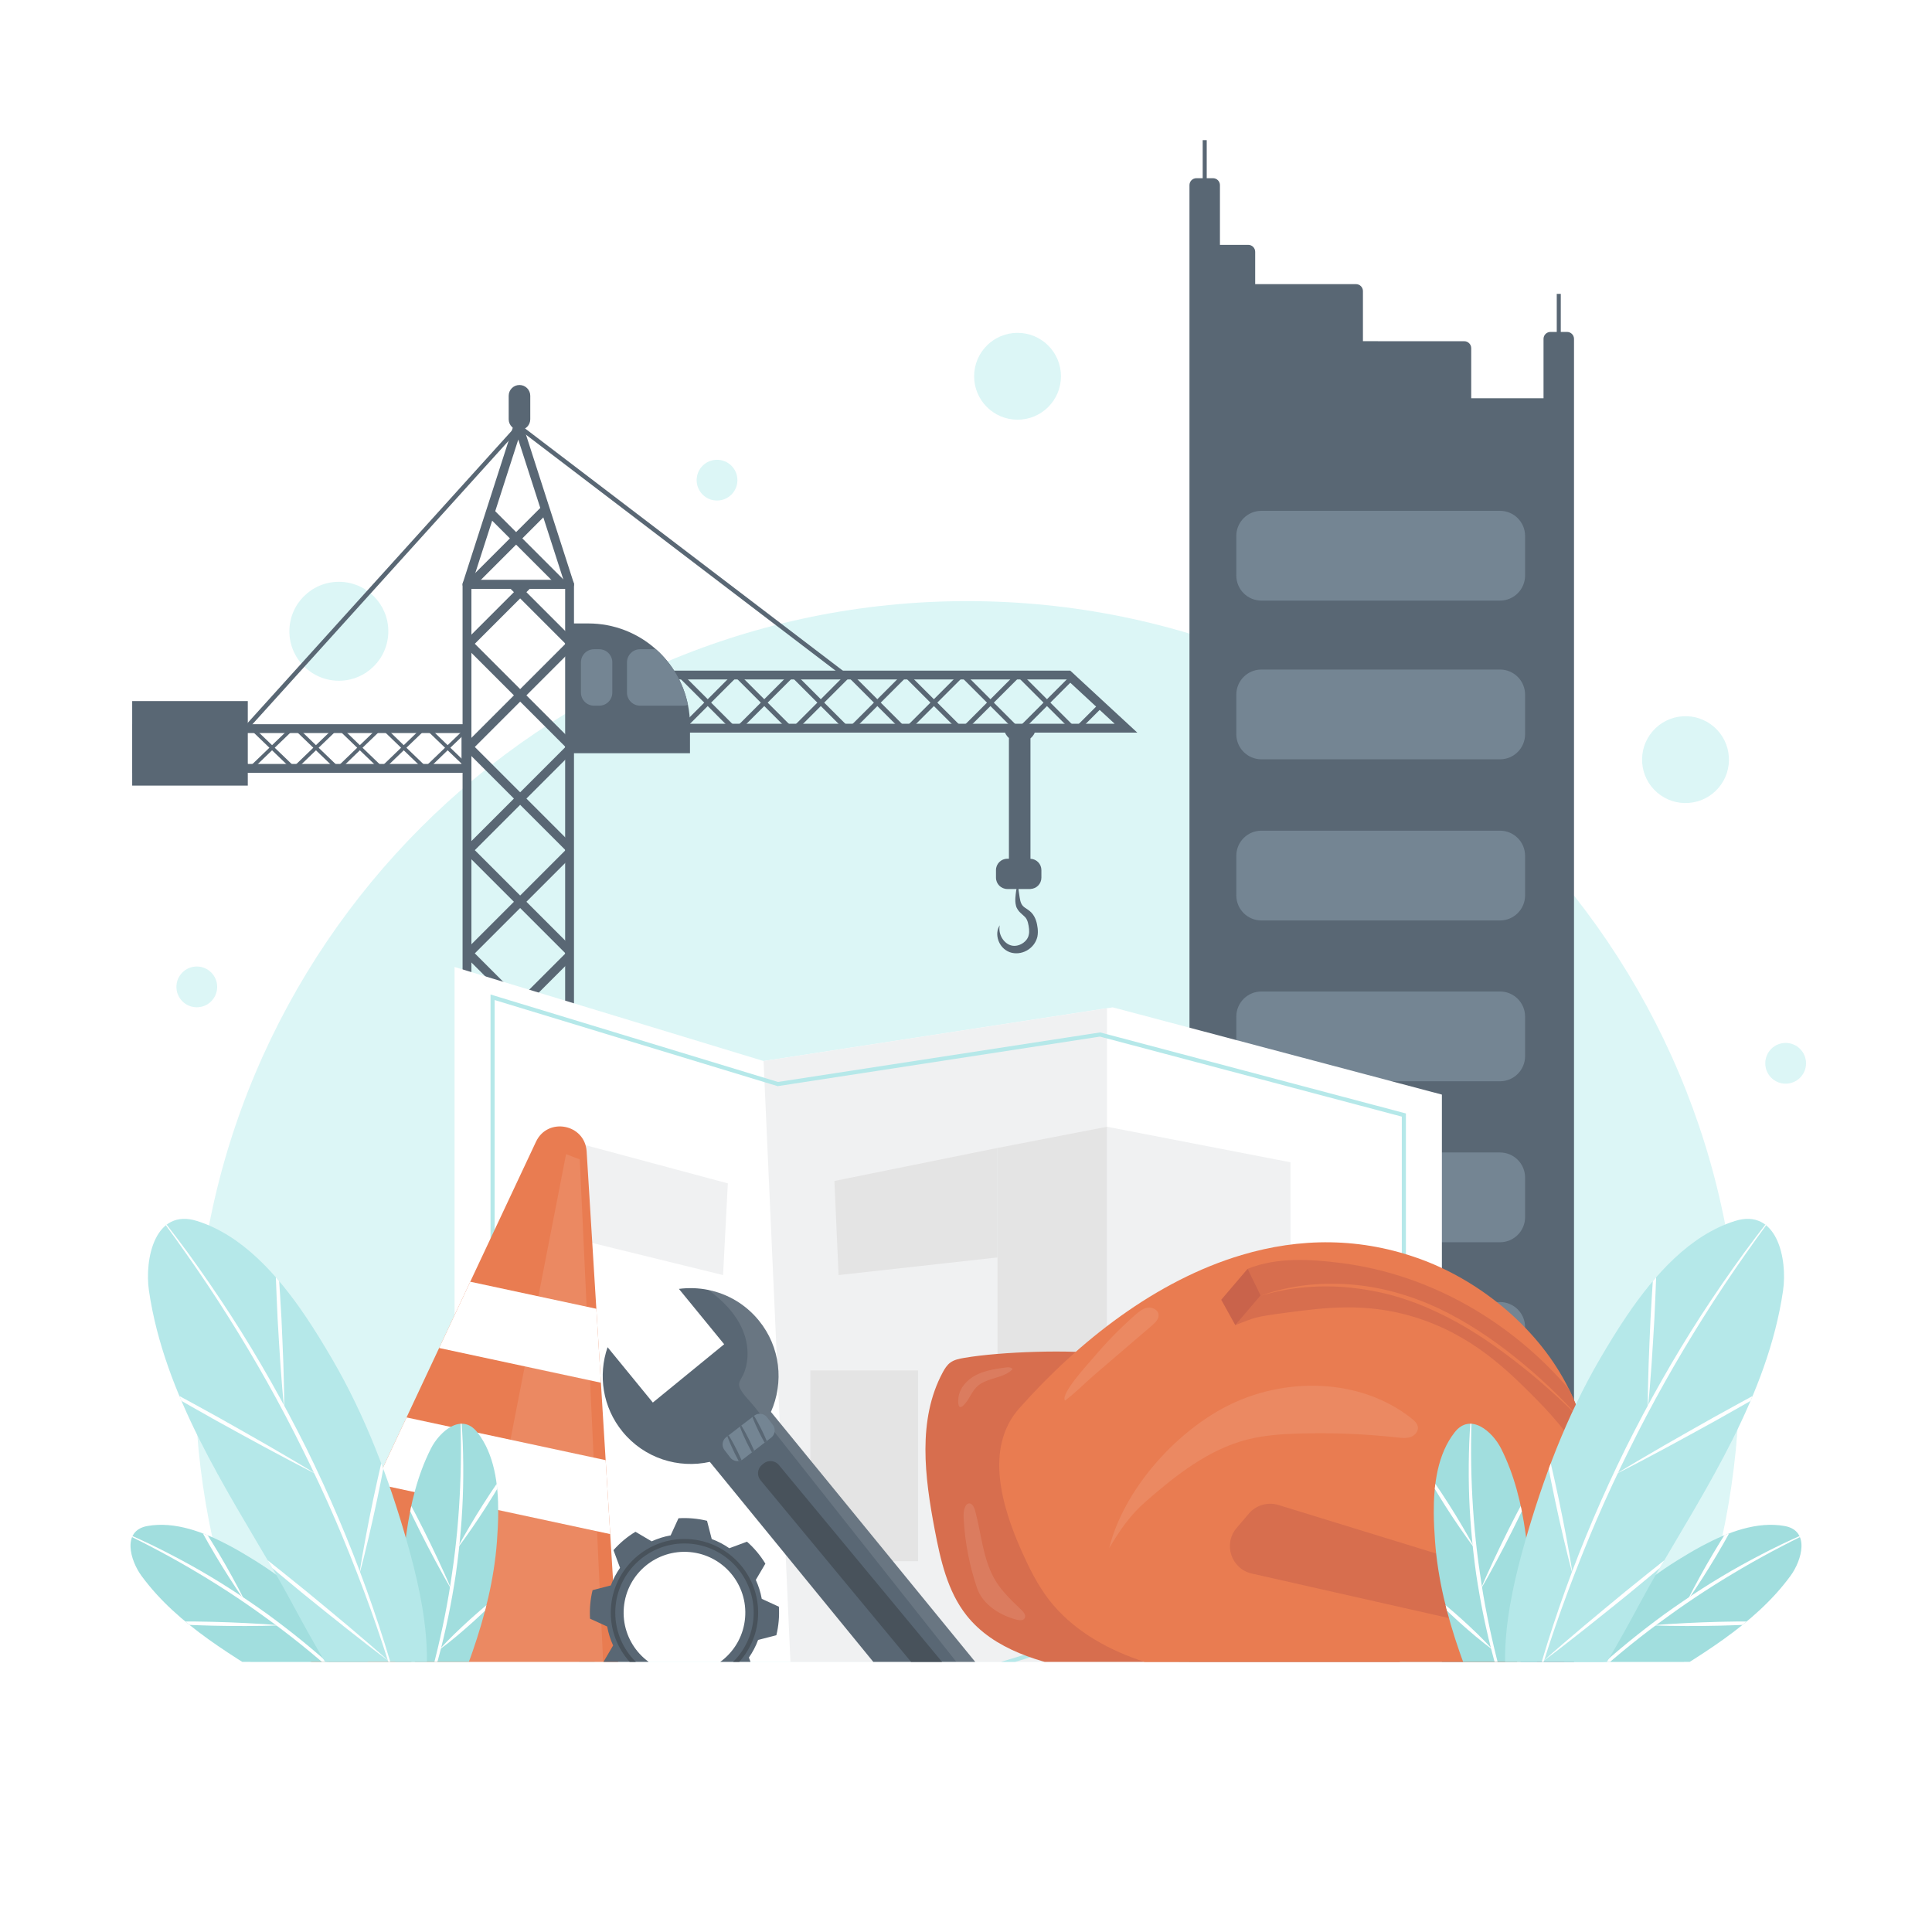 <?xml version="1.0" encoding="utf-8"?>
<!-- Generator: Adobe Illustrator 27.5.0, SVG Export Plug-In . SVG Version: 6.00 Build 0)  -->
<svg version="1.1" xmlns="http://www.w3.org/2000/svg" xmlns:xlink="http://www.w3.org/1999/xlink" x="0px" y="0px"
	 viewBox="0 0 500 500" style="enable-background:new 0 0 500 500;" xml:space="preserve">
<g id="BACKGROUND">
	<rect style="fill:#FFFFFF;" width="500" height="500"/>
</g>
<g id="OBJECTS">
	<g>
		<g>
			<path style="fill:#DCF6F6;" d="M56.205,255.407c0,2.913-2.362,5.275-5.275,5.275c-2.913,0-5.275-2.362-5.275-5.275
				c0-2.913,2.362-5.275,5.275-5.275C53.844,250.132,56.205,252.493,56.205,255.407z"/>
			
				<ellipse transform="matrix(0.655 -0.756 0.756 0.655 2.055 397.512)" style="fill:#DCF6F6;" cx="436.021" cy="196.507" rx="11.238" ry="11.238"/>
			<circle style="fill:#DCF6F6;" cx="263.34" cy="97.379" r="11.238"/>
			<circle style="fill:#DCF6F6;" cx="87.695" cy="163.373" r="12.803"/>
			<path style="fill:#DCF6F6;" d="M190.842,124.265c0,2.913-2.362,5.275-5.275,5.275c-2.913,0-5.275-2.362-5.275-5.275
				c0-2.913,2.362-5.275,5.275-5.275C188.481,118.99,190.842,121.351,190.842,124.265z"/>
			<path style="fill:#DCF6F6;" d="M467.401,275.182c0,2.913-2.362,5.275-5.275,5.275c-2.913,0-5.275-2.362-5.275-5.275
				c0-2.913,2.362-5.275,5.275-5.275C465.039,269.907,467.401,272.269,467.401,275.182z"/>
		</g>
		<path style="fill:#DCF6F6;" d="M450.194,355.441c0,26.387-5.114,51.585-14.414,74.656H64.841
			c-9.301-23.072-14.414-48.27-14.414-74.656c0-110.387,89.496-199.872,199.883-199.872S450.194,245.054,450.194,355.441z"/>
	</g>
	<g>
		<g>
			<g>
				<path style="fill:#596774;" d="M120.925,189.301v-1.03h-0.316l-0.306,0.298l-4.454,4.279l-4.427-4.279l-0.315-0.298h-1.866
					l-0.307,0.298l-4.445,4.279l-4.427-4.279l-0.315-0.298h-1.866l-0.307,0.298l-4.445,4.279l-4.427-4.279l-0.316-0.298h-1.866
					l-0.307,0.298l-4.445,4.279l-4.427-4.279l-0.315-0.298h-1.867l-0.306,0.298l-4.445,4.279l-4.445-4.279l-0.307-0.298h-1.857
					l-0.306,0.298l-4.445,4.279l-0.009-0.011l-4.436-4.268l-0.307-0.298h-1.857l-0.307,0.298l-4.445,4.279l-4.445-4.279
					l-0.307-0.298h-1.857l-0.316,0.298l-4.436,4.279l-0.865-0.835v1.327l0.18,0.172l-0.18,0.172v1.327l0.865-0.835l4.86,4.68
					l0.307,0.298h1.028l0.316-0.298l4.851-4.68l4.86,4.68l0.307,0.298h1.028l0.315-0.298l4.842-4.668l0.009-0.012l4.86,4.68
					l0.234,0.229l0.072,0.069h1.037l0.307-0.298l4.851-4.68l4.86,4.68l0.307,0.298h1.037l0.307-0.298l4.851-4.68l4.86,4.68
					l0.315,0.298h1.028l0.306-0.298l4.851-4.68l4.869,4.68l0.306,0.298h1.028l0.307-0.298l4.851-4.68l4.86,4.68l0.316,0.298h1.028
					l0.316-0.298l4.842-4.68l4.733,4.542l0.343,0.343v-1.327l-0.343-0.332l-4.039-3.89l4.039-3.879L120.925,189.301z
					 M42.005,198.317l-4.986-4.805l4.986-4.805l4.995,4.805L42.005,198.317z M53.366,198.317l-4.986-4.805l4.986-4.805l4.995,4.805
					L53.366,198.317z M64.727,198.317l-4.986-4.805l4.986-4.805l4.995,4.805L64.727,198.317z M76.096,198.317l-4.995-4.805
					l4.995-4.805l4.986,4.805L76.096,198.317z M87.457,198.317l-4.995-4.805l4.995-4.805l4.986,4.805L87.457,198.317z
					 M98.817,198.317l-4.995-4.805l4.995-4.805l4.986,4.805L98.817,198.317z M110.178,198.317l-4.995-4.805l4.995-4.805l4.995,4.805
					L110.178,198.317z"/>
				
					<rect x="35.46" y="188.569" style="fill:none;stroke:#596774;stroke-width:2.288;stroke-miterlimit:10;" width="85.123" height="10.286"/>
			</g>
			<rect x="34.21" y="181.441" style="fill:#596774;" width="29.919" height="21.876"/>
			<g>
				<path style="fill:#596774;" d="M284.482,182.056l-6.213,6.213l-6.43-6.43l5.961-5.961l-0.915-0.858l-5.927,5.938l-6.259-6.258
					l-0.4-0.4h-1.327l-0.4,0.4l-6.247,6.258l-6.659-6.659h-1.327l-0.4,0.4l-6.247,6.258l-6.659-6.659h-1.327l-0.401,0.4
					l-6.247,6.258l-6.259-6.258l-0.4-0.4h-1.327l-0.4,0.4l-6.247,6.258l-6.258-6.258l-0.4-0.4h-1.327l-0.4,0.4l-6.247,6.258
					l-6.659-6.659h-1.327l-0.401,0.4l-6.247,6.258l-6.259-6.258l-0.4-0.4h-1.327l-0.4,0.4l-6.247,6.258l-6.258-6.258l-0.4-0.4
					h-1.327l-0.4,0.4l-6.247,6.258l-6.533-6.533v1.773l0.046,0.046l5.595,5.595l-5.195,5.194l-0.4,0.4l-0.046,0.046v1.373h0.412
					l0.4-0.4l5.721-5.721l5.709,5.721l0.401,0.4h2.403l0.4-0.4l5.721-5.721l5.709,5.721l0.4,0.4h2.403l6.121-6.121l5.709,5.721
					l0.4,0.4h2.403l0.4-0.4l5.721-5.721l5.709,5.721l0.401,0.4h2.403l6.121-6.121l5.721,5.721l0.401,0.4h2.391l6.121-6.121
					l5.721,5.721l0.4,0.4h2.391l0.4-0.4l5.721-5.721l5.721,5.721l0.4,0.4h2.391l0.4-0.4l5.721-5.721l6.121,6.121h2.391l6.121-6.121
					l5.721,5.721l0.4,0.4h2.391l0.4-0.4l5.538-5.538L284.482,182.056z M161.2,188.269l-6.43-6.43l6.43-6.43l6.43,6.43L161.2,188.269
					z M175.833,188.269l-6.43-6.43l6.43-6.43l6.43,6.43L175.833,188.269z M190.467,188.269l-6.43-6.43l6.43-6.43l6.43,6.43
					L190.467,188.269z M205.101,188.269l-6.43-6.43l6.43-6.43l6.43,6.43L205.101,188.269z M219.734,188.269l-6.43-6.43l6.43-6.43
					l6.43,6.43L219.734,188.269z M234.368,188.269l-6.43-6.43l6.43-6.43l6.43,6.43L234.368,188.269z M249.002,188.269l-6.43-6.43
					l6.43-6.43l6.43,6.43L249.002,188.269z M263.635,188.269l-6.43-6.43l6.43-6.43l6.43,6.43L263.635,188.269z"/>
				<polygon style="fill:none;stroke:#596774;stroke-width:2.288;stroke-miterlimit:10;" points="291.404,188.452 147.801,188.452 
					147.801,174.699 276.53,174.699 276.884,175.02 277.8,175.878 284.482,182.056 285.408,182.914 				"/>
				<g>
					<polygon style="fill:#596774;" points="64.223,188.655 63.373,187.888 134.16,109.567 219.017,174.245 218.323,175.154 
						134.303,111.115 					"/>
				</g>
			</g>
			<g>
				<path style="fill:#596774;" d="M178.568,187.674v7.265h-31.167v-33.592h4.84c6.716,0,12.86,2.517,17.505,6.67
					c4.176,3.707,7.151,8.73,8.295,14.405C178.385,184.116,178.568,185.878,178.568,187.674z"/>
				<path style="fill:#748593;" d="M155.073,182.63h-1.335c-1.874,0-3.392-1.519-3.392-3.392v-7.826
					c0-1.873,1.519-3.392,3.392-3.392h1.335c1.873,0,3.392,1.519,3.392,3.392v7.826C158.465,181.111,156.946,182.63,155.073,182.63z
					"/>
				<path style="fill:#748593;" d="M178.041,182.422c-0.355,0.137-0.755,0.206-1.156,0.206H165.65c-1.865,0-3.387-1.522-3.387-3.387
					v-7.826c0-1.876,1.522-3.398,3.387-3.398h4.096C173.923,171.725,176.897,176.747,178.041,182.422z"/>
			</g>
			<g>
				<g>
					<g>
						<path style="fill:#596774;" d="M147.404,404.795l-11.168-11.168l11.168-11.168v-4.373l-11.168-11.168l11.168-11.168v-4.373
							l-11.168-11.168l11.168-11.168v-4.373l-11.168-11.168l11.168-11.168v-4.373l-11.168-11.168l11.168-11.168v-4.373
							l-11.168-11.168l11.168-11.168v-4.373l-11.168-11.168l11.168-11.168v-4.373l-11.168-11.168l11.168-11.168v-4.373
							l-11.168-11.168l11.168-11.168v-4.373l-11.168-11.168l2.008-2.008h-3.236l-0.39,0.39l-0.39-0.39h-3.236L133,153.25
							l-12.143,12.143v2.423L133,179.958l-12.143,12.143v2.423L133,206.667l-12.143,12.143v2.423L133,233.376l-12.143,12.143v2.423
							L133,260.084l-12.143,12.143v2.423L133,286.793l-12.143,12.143v2.423L133,313.502l-12.143,12.143v2.423L133,340.211
							l-12.143,12.143v2.423L133,366.919l-12.143,12.142v2.423L133,393.627l-11.914,11.914h3.236l10.296-10.296l10.296,10.296h2.49
							V404.795z M122.881,166.604l11.736-11.736l11.736,11.736l-11.736,11.736L122.881,166.604z M122.881,193.312l11.736-11.736
							l11.736,11.736l-11.736,11.736L122.881,193.312z M122.881,220.021l11.736-11.736l11.736,11.736l-11.736,11.737
							L122.881,220.021z M122.881,246.73l11.736-11.736l11.736,11.736l-11.736,11.736L122.881,246.73z M122.881,273.439
							l11.736-11.736l11.736,11.736l-11.736,11.737L122.881,273.439z M122.881,300.147l11.736-11.736l11.736,11.736l-11.736,11.737
							L122.881,300.147z M122.881,326.856l11.736-11.737l11.736,11.737l-11.736,11.736L122.881,326.856z M122.881,353.565
							l11.736-11.737l11.736,11.737l-11.736,11.736L122.881,353.565z M122.881,380.272l11.736-11.736l11.736,11.736l-11.736,11.737
							L122.881,380.272z"/>
						<rect x="100.404" y="404.397" style="fill:#596774;" width="68.426" height="6.637"/>
					</g>
					
						<rect x="120.857" y="151.242" style="fill:none;stroke:#596774;stroke-width:2.288;stroke-linecap:round;stroke-linejoin:round;stroke-miterlimit:10;" width="26.547" height="254.299"/>
					<g>
						<path style="fill:#596774;" d="M135.182,139.334l6.339-6.35l-0.79-2.437l-7.162,7.162l-6.316-6.316l-0.789,2.449l5.492,5.492
							l-10.709,10.698l-1.213,1.213h3.238l10.297-10.297l10.297,10.297h2.483v-0.744L135.182,139.334z"/>
						
							<polygon style="fill:none;stroke:#596774;stroke-width:2.288;stroke-linecap:round;stroke-linejoin:round;stroke-miterlimit:10;" points="
							147.401,151.244 120.857,151.244 121.246,150.032 126.463,133.842 127.253,131.393 132.39,115.421 133.923,110.65 
							134.129,110.021 134.232,110.341 136.395,117.069 140.731,130.547 141.52,132.984 						"/>
						<path style="fill:#596774;" d="M134.441,111.292L134.441,111.292c-1.542,0-2.792-1.25-2.792-2.792v-6.071
							c0-1.542,1.25-2.792,2.792-2.792l0,0c1.542,0,2.792,1.25,2.792,2.792v6.071C137.234,110.042,135.983,111.292,134.441,111.292z
							"/>
					</g>
				</g>
			</g>
			<g>
				<g>
					<path style="fill:#596774;" d="M263.496,228.591c-0.013,1.267,0.211,2.475,0.399,3.706c0.092,0.597,0.218,1.163,0.448,1.608
						c0.234,0.449,0.505,0.727,0.974,1.05c0.452,0.32,1.048,0.639,1.608,1.224c0.563,0.588,0.925,1.297,1.167,1.978
						c0.243,0.694,0.356,1.343,0.448,2.044c0.08,0.7,0.091,1.451-0.064,2.216c-0.754,3.202-4.235,5.062-7.187,3.998
						c-2.941-1.116-4.009-4.77-2.556-6.948c-0.497,2.495,1.198,4.834,3.089,5.244c1.883,0.428,4.103-1.017,4.418-2.771
						c0.222-0.891,0.055-2.104-0.208-3.133c-0.131-0.507-0.323-0.949-0.596-1.294c-0.277-0.348-0.742-0.712-1.251-1.186
						c-0.506-0.451-1.065-1.167-1.242-1.907c-0.197-0.732-0.2-1.426-0.163-2.072C262.898,231.092,262.982,229.776,263.496,228.591z"
						/>
				</g>
				<path style="fill:#596774;" d="M266.682,222.25v-31.145c0.706-0.6,1.211-1.423,1.407-2.361h-8.283
					c0.188,0.898,0.659,1.69,1.318,2.284h-0.016v31.211h-0.411c-1.622,0-2.938,1.315-2.938,2.938v1.959
					c0,1.622,1.315,2.938,2.938,2.938h0.411h5.465h0.109v-0.011c1.571-0.059,2.829-1.342,2.829-2.927v-1.959
					C269.511,223.592,268.253,222.309,266.682,222.25z"/>
			</g>
		</g>
	</g>
	<g>
		<path style="fill:#596774;" d="M403.929,85.903v-9.85h-1.043v9.85h-1.624c-0.994,0-1.799,0.806-1.799,1.799v15.364H380.75V90.113
			c0-1.001-0.813-1.811-1.814-1.808l-0.999,0.003l-25.21-0.01V75.331c0-0.994-0.806-1.799-1.799-1.799h-26.087v-8.364
			c0-0.994-0.806-1.799-1.799-1.799h-7.321V47.914c0-0.994-0.805-1.799-1.799-1.799h-1.623v-9.85h-1.043v9.85h-1.624
			c-0.994,0-1.799,0.806-1.799,1.799V63.37h0.001v366.728h99.518V103.159v-0.092V87.703c0-0.994-0.806-1.799-1.799-1.799H403.929z"
			/>
		<g>
			<path style="fill:#748593;" d="M388.196,155.436h-61.744c-3.588,0-6.496-2.909-6.496-6.496v-10.242
				c0-3.588,2.909-6.496,6.496-6.496h61.744c3.588,0,6.496,2.908,6.496,6.496v10.242
				C394.693,152.527,391.784,155.436,388.196,155.436z"/>
			<path style="fill:#748593;" d="M388.196,196.51h-61.744c-3.588,0-6.496-2.908-6.496-6.496v-10.242
				c0-3.588,2.909-6.496,6.496-6.496h61.744c3.588,0,6.496,2.909,6.496,6.496v10.242C394.693,193.601,391.784,196.51,388.196,196.51
				z"/>
			<path style="fill:#748593;" d="M388.196,238.215h-61.744c-3.588,0-6.496-2.908-6.496-6.496v-10.242
				c0-3.588,2.909-6.496,6.496-6.496h61.744c3.588,0,6.496,2.909,6.496,6.496v10.242
				C394.693,235.306,391.784,238.215,388.196,238.215z"/>
			<path style="fill:#748593;" d="M388.196,279.832h-61.744c-3.588,0-6.496-2.908-6.496-6.496v-10.242
				c0-3.588,2.909-6.496,6.496-6.496h61.744c3.588,0,6.496,2.909,6.496,6.496v10.242
				C394.693,276.923,391.784,279.832,388.196,279.832z"/>
			<path style="fill:#748593;" d="M388.196,321.493h-61.744c-3.588,0-6.496-2.909-6.496-6.496v-10.242
				c0-3.588,2.909-6.496,6.496-6.496h61.744c3.588,0,6.496,2.908,6.496,6.496v10.242
				C394.693,318.584,391.784,321.493,388.196,321.493z"/>
			<path style="fill:#748593;" d="M388.196,360.202h-61.744c-3.588,0-6.496-2.909-6.496-6.496v-10.242
				c0-3.588,2.909-6.496,6.496-6.496h61.744c3.588,0,6.496,2.909,6.496,6.496v10.242
				C394.693,357.293,391.784,360.202,388.196,360.202z"/>
			<path style="fill:#748593;" d="M388.196,401.906h-61.744c-3.588,0-6.496-2.909-6.496-6.496v-10.242
				c0-3.588,2.909-6.496,6.496-6.496h61.744c3.588,0,6.496,2.909,6.496,6.496v10.242
				C394.693,398.998,391.784,401.906,388.196,401.906z"/>
		</g>
	</g>
	<g>
		<defs>
			<rect id="SVGID_1_" x="43.419" y="238.767" width="390.31" height="191.328"/>
		</defs>
		<clipPath id="SVGID_00000027574245418675961540000015044909204524225452_">
			<use xlink:href="#SVGID_1_"  style="overflow:visible;"/>
		</clipPath>
		<g style="clip-path:url(#SVGID_00000027574245418675961540000015044909204524225452_);">
			<g>
				<g>
					<polygon style="fill:#FFFFFF;" points="117.638,429.293 117.638,250.257 197.607,274.593 286.49,260.928 287.986,260.701 
						373.161,283.28 373.161,453.628 286.49,429.358 286.23,429.293 206.293,453.628 205.61,453.433 					"/>
					<polygon style="fill:#F0F1F2;" points="197.607,274.593 286.49,260.928 286.49,429.358 286.23,429.293 206.293,453.628 
						205.61,453.433 					"/>
				</g>
				<polygon style="fill:none;stroke:#B5E8E9;stroke-width:1.063;stroke-miterlimit:10;" points="127.481,423.333 127.481,258.092 
					201.289,280.552 283.324,267.941 284.705,267.731 363.317,288.57 363.317,445.794 283.324,423.393 283.084,423.333 
					209.306,445.794 208.676,445.613 				"/>
				<g>
					<polygon style="fill:#F0F1F2;" points="286.49,291.6 333.97,300.8 334.025,368.381 286.49,368.381 					"/>
					<polygon style="fill:#E4E4E4;" points="286.49,368.381 258.159,379.35 258.159,297.084 286.49,291.6 					"/>
					<polygon style="fill:#E4E4E4;" points="258.159,297.084 215.943,305.631 217.026,329.99 258.159,325.42 					"/>
					
						<rect x="209.713" y="354.67" transform="matrix(-1 -1.224647e-16 1.224647e-16 -1 447.305 758.7)" style="fill:#E4E4E4;" width="27.879" height="49.359"/>
					<polygon style="fill:#F0F1F2;" points="143.348,294.169 188.363,306.257 187.128,329.99 142.392,319.004 					"/>
				</g>
			</g>
		</g>
		<g style="clip-path:url(#SVGID_00000027574245418675961540000015044909204524225452_);">
			<g>
				<g>
					<path style="fill:#D76E4E;" d="M286.574,350.492c-9.27-1.341-27.737-0.669-36.969,0.913c-1.291,0.221-2.634,0.465-3.685,1.247
						c-0.866,0.645-1.447,1.597-1.958,2.549c-6.556,12.218-4.648,27.086-2.052,40.707c1.486,7.797,3.279,15.87,8.192,22.105
						c7.126,9.043,19.208,12.322,30.527,14.426c21.569,4.008,43.492,5.694,65.365,7.375c9.198,0.706,18.395,1.413,27.593,2.12
						L286.574,350.492z"/>
					<path style="fill:#E97C51;" d="M377.885,441.635c-4.329,0.988-8.837,0.361-13.229-0.258
						c-14.118-2.021-28.243-4.033-42.369-6.045c-9.342-1.334-18.751-2.678-27.659-5.774c-8.916-3.103-17.408-8.099-23.17-15.566
						c-2.909-3.773-5.054-8.083-7.007-12.442c-5.071-11.371-9.822-26.765-0.655-37.096c15.444-17.395,35.401-33.063,57.507-39.65
						c14.932-4.459,30.854-4.77,47.033,1.322c15.408,5.816,30.156,18.075,37.703,33.369c3.048,6.13,4.927,12.756,5.223,19.649
						c0.035,0.639,0.044,1.271,0.046,1.912c0.016,17.072-6.467,33.8-16.62,47.524C390.375,434.411,384.952,440.026,377.885,441.635z
						"/>
					<g>
						<path style="fill:#D76E4E;" d="M411.262,379.144c-3.428-5.327-7.952-11.298-13.871-17.239
							c-7.252-7.274-16.444-16.507-31.542-21.114c-12.544-3.833-23.564-2.285-32.428-1.141c-9.516,1.23-8.39,1.321-13.727,3.277
							l3.186-14.557c7.625-3.069,16.355-2.5,24.365-1.48c22.918,2.954,43.879,15.16,58.794,32.603
							C409.087,365.625,410.965,372.251,411.262,379.144z"/>
						<g>
							<path style="fill:#E97C51;" d="M409.238,367.494c-2.769-2.78-5.59-5.503-8.536-8.085c-2.918-2.611-5.942-5.102-9.048-7.48
								c-6.203-4.753-12.745-9.105-19.825-12.384c-3.523-1.663-7.168-3.068-10.913-4.133c-3.742-1.085-7.587-1.75-11.46-2.18
								c-3.879-0.383-7.797-0.427-11.686-0.079c-3.894,0.313-7.753,1.064-11.508,2.203c3.68-1.369,7.547-2.23,11.454-2.722
								c3.914-0.457,7.876-0.506,11.81-0.217c7.883,0.604,15.598,2.842,22.753,6.166c7.132,3.401,13.745,7.785,19.877,12.705
								C398.299,356.203,404.034,361.618,409.238,367.494z"/>
						</g>
						<polygon style="fill:#C9634B;" points="322.879,328.371 326.228,335.255 319.69,342.929 316.056,336.379 						"/>
					</g>
				</g>
				<path style="fill:#D76E4E;" d="M384.905,406.124l-54.039-16.634c-2.773-0.854-5.788,0.024-7.669,2.233l-3.161,3.71
					c-3.544,4.16-1.4,10.595,3.93,11.8l57.2,12.924c3,0.678,6.101-0.606,7.744-3.206l0,0
					C391.467,412.904,389.481,407.533,384.905,406.124z"/>
				<g>
					<path style="opacity:0.1;fill:#FFFFFF;" d="M252.867,410.995c-1.955-5.735-3.122-11.738-3.459-17.788
						c-0.064-1.146-0.085-2.352,0.444-3.37c0.163-0.314,0.398-0.618,0.736-0.725c0.842-0.266,1.467,0.781,1.707,1.631
						c1.752,6.223,2.034,13.024,5.447,18.516c1.757,2.828,4.24,5.118,6.638,7.427c0.592,0.57,1.224,1.427,0.79,2.124
						c-0.383,0.616-1.288,0.559-1.991,0.38C258.861,418.093,254.337,415.309,252.867,410.995z"/>
					<path style="opacity:0.1;fill:#FFFFFF;" d="M248.042,361.76c0.289-2.598,2.293-4.751,4.625-5.932
						c2.331-1.182,4.975-1.56,7.563-1.921c0.655-0.091,1.457-0.122,1.825,0.427c-2.124,2.223-5.717,2.158-8.31,3.812
						c-2.175,1.388-2.596,3.665-4.223,5.386C248.056,365.08,247.857,363.416,248.042,361.76z"/>
					<path style="opacity:0.1;fill:#FFFFFF;" d="M317.163,364.09c15.085-7.87,34.845-7.566,48.168,3.017
						c0.74,0.587,1.509,1.295,1.619,2.233c0.135,1.144-0.819,2.187-1.908,2.56c-1.089,0.374-2.278,0.241-3.422,0.115
						c-8.436-0.928-16.936-1.268-25.419-1.017c-4.552,0.135-9.132,0.444-13.54,1.587c-9.955,2.58-18.322,9.189-26.075,15.945
						c-4.228,3.685-6.713,7.443-9.532,12.114C290.787,385.746,303.752,371.087,317.163,364.09z"/>
					<path style="opacity:0.1;fill:#FFFFFF;" d="M293.81,340.284c0.932-0.819,1.946-1.653,3.171-1.854
						c1.225-0.2,2.686,0.509,2.845,1.74c0.149,1.147-0.814,2.105-1.692,2.858c-4.902,4.204-9.804,8.408-14.706,12.612
						c-2.601,2.231-5.079,4.795-7.806,6.838c-1.209-1.807,6.011-9.526,7.464-11.249C286.383,347.322,289.969,343.659,293.81,340.284
						z"/>
				</g>
			</g>
		</g>
		<g style="clip-path:url(#SVGID_00000027574245418675961540000015044909204524225452_);">
			<g>
				<path style="fill:#E97C51;" d="M160.902,445.412L75.926,429.18l21.23-45.199l8.055-17.149l8.434-17.973l8.055-17.15
					l17.012-36.226c3.025-6.451,12.664-4.61,13.11,2.504l2.511,40.722l1.181,19.133l1.228,20.046l1.181,19.133L160.902,445.412z"/>
				<g>
					<polygon style="fill:#FFFFFF;" points="155.514,357.842 113.646,348.858 121.701,331.709 154.334,338.708 					"/>
					<polygon style="fill:#FFFFFF;" points="157.923,397.021 97.156,383.98 105.212,366.831 156.742,377.888 					"/>
				</g>
				<polygon style="opacity:0.1;fill:#FFFFFF;" points="146.499,298.695 120.624,431.546 156.308,434.797 150.041,300.056 				"/>
			</g>
		</g>
		<g style="clip-path:url(#SVGID_00000027574245418675961540000015044909204524225452_);">
			<g>
				<g>
					<path style="fill:#596774;" d="M259.074,438.28l-59.561-72.878c3.382-7.603,2.486-16.793-3.147-23.675
						c-3.444-4.212-8.076-6.875-13.026-7.882c-0.001-0.012-0.001-0.012-0.013-0.01c-2.5-0.512-5.085-0.604-7.625-0.269
						l11.713,14.324l-18.462,15.089l-11.713-14.324c-2.497,7.217-1.308,15.527,3.88,21.871c5.634,6.893,14.459,9.611,22.582,7.803
						l59.561,72.878c3.569,4.359,10.004,5.007,14.363,1.438c2.154-1.758,3.397-4.214,3.68-6.765
						C261.6,443.245,260.876,440.499,259.074,438.28z M254.557,448.887c-2.639,2.161-6.525,1.773-8.686-0.865
						c-2.149-2.64-1.762-6.527,0.877-8.688c2.638-2.161,6.525-1.773,8.688,0.877C257.584,442.851,257.197,446.737,254.557,448.887z"
						/>
					<path style="opacity:0.1;fill:#FFFFFF;" d="M259.074,438.28l-59.561-72.878c3.382-7.603,2.486-16.793-3.147-23.675
						c-3.444-4.212-8.076-6.875-13.026-7.882c3.753,2.744,7.116,6.16,8.895,10.427c1.418,3.391,1.701,7.4,0.382,10.872
						c-0.719,1.907-1.907,2.567-1.036,4.288c0.822,1.622,2.511,3.165,3.634,4.584c7.594,9.605,15.186,19.198,22.778,28.791
						c8.896,11.234,17.794,22.479,26.692,33.724c4.281,5.411,8.561,10.822,12.842,16.233c1.066,1.345,2.362,2.39,3.779,3.115
						C261.6,443.245,260.876,440.499,259.074,438.28z"/>
					<path style="fill:#48525B;" d="M197.199,379.102l0.394-0.326c1.204-0.997,2.988-0.83,3.985,0.373l44.66,53.889
						c0.997,1.204,0.83,2.988-0.373,3.985l-0.394,0.326c-1.204,0.997-2.988,0.83-3.985-0.373l-44.66-53.889
						C195.829,381.884,195.996,380.1,197.199,379.102z"/>
					<g>
						<path style="fill:#748593;" d="M199.564,372.073l-1.126,0.862l-0.552,0.424l-2.697,2.075l-0.585,0.44l-2.293,1.764
							c-0.127,0.099-0.256,0.186-0.401,0.24c-0.229,0.124-0.476,0.203-0.729,0.237l-0.011,0.001
							c-0.816,0.108-1.654-0.215-2.191-0.915l-1.483-1.933c-0.804-1.04-0.603-2.528,0.437-3.332l0.298-0.226l0.341-0.255
							l2.908-2.243l0.372-0.283l2.878-2.204l0.415-0.312l0.042-0.04c1.04-0.804,2.528-0.603,3.332,0.437l1.483,1.933
							C200.805,369.781,200.604,371.269,199.564,372.073z"/>
						<path style="fill:#596774;" d="M191.91,377.877c-0.229,0.124-0.476,0.203-0.729,0.237l-0.011,0.001
							c-0.371-0.688-0.72-1.379-1.07-2.081c-0.677-1.408-1.322-2.843-1.869-4.326l0.341-0.255c0.858,1.36,1.594,2.772,2.308,4.198
							C191.234,376.388,191.577,377.126,191.91,377.877z"/>
						<path style="fill:#596774;" d="M195.189,375.433l-0.585,0.44c-0.475-0.85-0.929-1.725-1.359-2.592
							c-0.643-1.33-1.253-2.676-1.765-4.07l0.372-0.283c0.801,1.286,1.503,2.62,2.173,3.97
							C194.427,373.733,194.819,374.582,195.189,375.433z"/>
						<path style="fill:#596774;" d="M198.438,372.935l-0.552,0.424c-0.531-0.924-1.02-1.877-1.496-2.831
							c-0.597-1.243-1.172-2.5-1.66-3.804l0.415-0.312c0.745,1.211,1.39,2.471,2.024,3.732
							C197.618,371.066,198.045,371.993,198.438,372.935z"/>
					</g>
				</g>
			</g>
		</g>
		<g style="clip-path:url(#SVGID_00000027574245418675961540000015044909204524225452_);">
			<g>
				<g>
					<path style="fill:#596774;" d="M201.577,415.815l-4.434-2.038c-0.305-1.715-0.83-3.355-1.54-4.899l2.475-4.203
						c-1.285-2.127-2.891-4.046-4.758-5.687l-4.574,1.694c-1.395-0.972-2.916-1.778-4.551-2.38l-1.217-4.723
						c-1.191-0.29-2.418-0.495-3.669-0.606c-1.258-0.112-2.495-0.126-3.718-0.05l-2.031,4.434c-1.715,0.304-3.362,0.829-4.907,1.54
						l-4.196-2.474c-2.127,1.285-4.046,2.891-5.687,4.758l1.694,4.574c-0.972,1.396-1.778,2.916-2.38,4.551l-4.724,1.224
						c-0.29,1.183-0.495,2.411-0.606,3.662c-0.112,1.258-0.126,2.495-0.05,3.719l4.434,2.031c0.305,1.715,0.829,3.362,1.539,4.907
						l-2.474,4.196c1.285,2.127,2.892,4.046,4.758,5.687l4.567-1.695c1.395,0.972,2.923,1.778,4.558,2.381l1.217,4.723
						c1.191,0.29,2.411,0.495,3.669,0.606c1.251,0.111,2.495,0.126,3.718,0.051l2.031-4.434c1.715-0.305,3.354-0.83,4.9-1.54
						l4.203,2.475c2.127-1.285,4.046-2.891,5.687-4.758l-1.695-4.567c0.972-1.395,1.779-2.923,2.381-4.558l4.723-1.217
						c0.29-1.191,0.494-2.411,0.606-3.669C201.638,418.275,201.653,417.03,201.577,415.815z M192.825,418.752
						c-0.77,8.664-8.415,15.06-17.079,14.29c-8.664-0.77-15.06-8.415-14.29-17.079c0.77-8.664,8.415-15.06,17.079-14.29
						C187.199,402.443,193.596,410.088,192.825,418.752z"/>
					<path style="fill:#48525B;" d="M177.141,436.427c-10.515,0-19.07-8.555-19.07-19.07s8.555-19.07,19.07-19.07
						c10.515,0,19.069,8.555,19.069,19.07S187.656,436.427,177.141,436.427z M177.141,399.447c-9.876,0-17.911,8.034-17.911,17.91
						s8.035,17.91,17.911,17.91c9.876,0,17.91-8.034,17.91-17.91S187.016,399.447,177.141,399.447z"/>
				</g>
			</g>
		</g>
	</g>
	<g>
		<g>
			<defs>
				<rect id="SVGID_00000090257089055636272470000003992066093367988118_" x="3.321" y="309.933" width="132.45" height="120.161"/>
			</defs>
			<clipPath id="SVGID_00000019640269735374998040000015682444292665929634_">
				<use xlink:href="#SVGID_00000090257089055636272470000003992066093367988118_"  style="overflow:visible;"/>
			</clipPath>
			<g style="clip-path:url(#SVGID_00000019640269735374998040000015682444292665929634_);">
				<g>
					<g>
						<path style="fill:#A1DEDE;" d="M59.45,400.05c-6.64-3.549-14.217-6.397-21.316-5.117c-6.648,1.198-4.451,8.881-1.535,12.868
							c9.467,12.948,24.231,21.074,37.579,29.409c7.178,4.482,20.705,14.943,29.163,14.156c1.177-10.657-7.121-20.725-13.959-27.904
							c-6.999-7.348-14.667-14.156-23.299-19.536C64.03,402.648,61.799,401.305,59.45,400.05z"/>
					</g>
					<g>
						<defs>
							<path id="SVGID_00000075869311469642407350000006890593767756581538_" d="M59.45,400.05
								c-6.64-3.549-14.217-6.397-21.316-5.117c-6.648,1.198-4.451,8.881-1.535,12.868c9.467,12.948,24.231,21.074,37.579,29.409
								c7.178,4.482,20.705,14.943,29.163,14.156c1.177-10.657-7.121-20.725-13.959-27.904
								c-6.999-7.348-14.667-14.156-23.299-19.536C64.03,402.648,61.799,401.305,59.45,400.05z"/>
						</defs>
						<clipPath id="SVGID_00000103987106840107576590000008848276090022097548_">
							<use xlink:href="#SVGID_00000075869311469642407350000006890593767756581538_"  style="overflow:visible;"/>
						</clipPath>
						<g style="clip-path:url(#SVGID_00000103987106840107576590000008848276090022097548_);">
							<g>
								<path style="fill:#FFFFFF;" d="M103.452,449.336c-2.674-2.825-5.374-5.621-8.17-8.32c-2.771-2.722-5.613-5.371-8.526-7.936
									c-5.815-5.142-11.846-10.042-18.158-14.557c-6.264-4.58-12.792-8.794-19.496-12.708c-6.706-3.914-13.614-7.482-20.66-10.778
									c3.608,1.454,7.16,3.05,10.675,4.723c3.502,1.701,6.958,3.5,10.366,5.387c6.809,3.79,13.363,8.03,19.701,12.567
									c6.29,4.602,12.359,9.513,18.085,14.797C93.002,437.787,98.424,443.398,103.452,449.336z"/>
							</g>
							<g>
								<path style="fill:#FFFFFF;" d="M63.267,414.174c-1.361-1.886-2.628-3.827-3.88-5.778c-1.262-1.944-2.457-3.929-3.652-5.914
									c-1.174-1.997-2.346-3.995-3.452-6.032l-1.656-3.058c-0.521-1.038-1.07-2.058-1.565-3.112
									c0.689,0.938,1.323,1.908,1.986,2.861l1.896,2.915c1.262,1.945,2.457,3.929,3.65,5.914c1.173,1.997,2.346,3.995,3.451,6.033
									C61.16,410.037,62.261,412.077,63.267,414.174z"/>
							</g>
							<g>
								<path style="fill:#FFFFFF;" d="M72.304,420.635c-2.902,0.137-5.801,0.164-8.701,0.175c-2.899,0.022-5.797-0.034-8.694-0.09
									c-2.897-0.08-5.794-0.163-8.689-0.322l-4.342-0.243c-1.447-0.118-2.894-0.201-4.34-0.349
									c1.451-0.079,2.901-0.093,4.351-0.141l4.349-0.036c2.899-0.022,5.797,0.034,8.694,0.092
									c2.897,0.082,5.794,0.164,8.689,0.324C66.517,420.194,69.411,420.359,72.304,420.635z"/>
							</g>
							<g>
								<path style="fill:#FFFFFF;" d="M85.129,431.11c-1.445-3.651-2.598-7.384-3.68-11.138c-1.053-3.762-2.033-7.545-2.718-11.411
									c1.447,3.65,2.6,7.383,3.68,11.138C83.462,423.462,84.441,427.245,85.129,431.11z"/>
							</g>
							<g>
								<path style="fill:#FFFFFF;" d="M95.34,440.728c-2.739-0.345-5.457-0.797-8.171-1.266c-2.716-0.458-5.417-0.992-8.118-1.527
									c-2.696-0.558-5.392-1.118-8.072-1.754l-4.02-0.957c-1.333-0.355-2.672-0.676-3.999-1.061
									c1.372,0.162,2.73,0.388,4.096,0.58l4.075,0.684c2.716,0.458,5.417,0.992,8.117,1.528c2.696,0.559,5.391,1.119,8.071,1.756
									C90.004,439.337,92.683,439.978,95.34,440.728z"/>
							</g>
						</g>
					</g>
				</g>
				<g>
					<g>
						<g>
							<path style="fill:#A1DEDE;" d="M128.939,391.443c0.034-7.295-0.981-15.108-5.394-20.748c-4.133-5.282-9.852-0.1-11.998,4.136
								c-6.967,13.756-7.249,30.075-8.371,45.249c-0.604,8.16-3.507,24.395,1.104,31.429c9.892-3.507,14.875-15.019,18.001-24.03
								c3.2-9.223,5.615-18.8,6.332-28.608C128.784,396.539,128.927,394.023,128.939,391.443z"/>
						</g>
					</g>
					<g>
						<defs>
							<path id="SVGID_00000160886122624716377870000000104896370746481566_" d="M128.939,391.443
								c0.034-7.295-0.981-15.108-5.394-20.748c-4.133-5.282-9.852-0.1-11.998,4.136c-6.967,13.756-7.249,30.075-8.371,45.249
								c-0.604,8.16-3.507,24.395,1.104,31.429c9.892-3.507,14.875-15.019,18.001-24.03c3.2-9.223,5.615-18.8,6.332-28.608
								C128.784,396.539,128.927,394.023,128.939,391.443z"/>
						</defs>
						<clipPath id="SVGID_00000156554372409439260410000009303178090346546827_">
							<use xlink:href="#SVGID_00000160886122624716377870000000104896370746481566_"  style="overflow:visible;"/>
						</clipPath>
						<g style="clip-path:url(#SVGID_00000156554372409439260410000009303178090346546827_);">
							<g>
								<path style="fill:#FFFFFF;" d="M106.113,450.742c1.243-3.545,2.448-7.1,3.521-10.695c1.105-3.584,2.114-7.197,3.014-10.836
									c1.814-7.272,3.316-14.623,4.343-22.045c1.111-7.41,1.775-14.883,2.094-22.371c0.321-7.49,0.246-14.998-0.125-22.501
									c0.397,3.736,0.643,7.488,0.808,11.244c0.133,3.758,0.159,7.52,0.086,11.282c-0.161,7.524-0.836,15.034-1.874,22.49
									c-1.115,7.444-2.61,14.836-4.591,22.096C111.416,436.667,109,443.805,106.113,450.742z"/>
							</g>
							<g>
								<path style="fill:#FFFFFF;" d="M118.322,400.776c1.024-1.989,2.14-3.919,3.27-5.84c1.12-1.927,2.307-3.812,3.494-5.697
									c1.207-1.872,2.416-3.743,3.689-5.573l1.914-2.742c0.669-0.894,1.309-1.807,2.003-2.686c-0.503,1-1.061,1.965-1.59,2.949
									l-1.679,2.892c-1.121,1.927-2.307,3.812-3.495,5.697c-1.208,1.871-2.416,3.743-3.691,5.572
									C120.972,397.182,119.693,399.008,118.322,400.776z"/>
							</g>
							<g>
								<path style="fill:#FFFFFF;" d="M116.844,411.397c-1.467-2.461-2.835-4.971-4.189-7.489c-1.364-2.513-2.658-5.06-3.952-7.608
									c-1.272-2.559-2.543-5.118-3.744-7.712l-1.799-3.893c-0.567-1.314-1.165-2.613-1.705-3.94
									c0.742,1.226,1.427,2.481,2.143,3.72l2.048,3.768c1.363,2.513,2.658,5.061,3.95,7.609c1.271,2.559,2.542,5.118,3.743,7.713
									C114.55,406.154,115.746,408.751,116.844,411.397z"/>
							</g>
							<g>
								<path style="fill:#FFFFFF;" d="M113.603,427.026c2.538-2.819,5.279-5.414,8.07-7.953c2.811-2.517,5.673-4.978,8.739-7.211
									c-2.537,2.821-5.278,5.415-8.07,7.953C119.53,422.331,116.668,424.791,113.603,427.026z"/>
							</g>
							<g>
								<path style="fill:#FFFFFF;" d="M109.902,440.014c-0.969-2.525-1.832-5.081-2.68-7.641c-0.859-2.557-1.642-5.137-2.425-7.717
									c-0.76-2.587-1.519-5.174-2.203-7.784l-1.023-3.915c-0.306-1.315-0.645-2.621-0.922-3.945
									c0.494,1.259,0.926,2.537,1.392,3.805l1.29,3.836c0.858,2.558,1.642,5.137,2.423,7.718c0.759,2.587,1.518,5.174,2.201,7.784
									C108.65,434.76,109.329,437.371,109.902,440.014z"/>
							</g>
						</g>
					</g>
				</g>
				<g>
					<g>
						<defs>
							<path id="SVGID_00000007401406684657730850000005671015238383771520_" d="M78.995,340.537
								c-7.164-10.577-16.288-20.844-27.958-24.534c-10.928-3.456-13.703,9.815-12.478,18.107
								c3.978,26.924,19.72,50.796,33.17,73.862c7.233,12.404,19.272,38.803,32.593,44.308c10.192-15.069,5.692-36.745,1.102-52.93
								c-4.699-16.565-10.831-32.848-19.537-47.749C83.817,348.059,81.529,344.279,78.995,340.537z"/>
						</defs>
						<use xlink:href="#SVGID_00000007401406684657730850000005671015238383771520_"  style="overflow:visible;fill:#B5E8E9;"/>
						<clipPath id="SVGID_00000092456879926440680280000004046364742057965219_">
							<use xlink:href="#SVGID_00000007401406684657730850000005671015238383771520_"  style="overflow:visible;"/>
						</clipPath>
						<g style="clip-path:url(#SVGID_00000092456879926440680280000004046364742057965219_);">
							<g>
								<path style="fill:#FFFFFF;" d="M106.095,449.319c-1.674-6.383-3.517-12.719-5.526-19c-1.977-6.29-4.122-12.527-6.439-18.698
									c-2.328-6.166-4.754-12.295-7.364-18.346c-2.606-6.053-5.405-12.021-8.328-17.926
									c-5.814-11.827-12.286-23.327-19.311-34.482c-3.508-5.58-7.17-11.065-10.967-16.456
									c-3.768-5.412-7.704-10.708-11.757-15.915c4.18,5.105,8.249,10.306,12.155,15.63c3.884,5.34,7.623,10.786,11.218,16.327
									c7.174,11.094,13.659,22.63,19.557,34.453c5.826,11.859,11.045,24.02,15.516,36.452c2.234,6.216,4.304,12.49,6.185,18.819
									C102.89,436.514,104.577,442.897,106.095,449.319z"/>
							</g>
							<g>
								<path style="fill:#FFFFFF;" d="M73.56,364.76c-0.409-3.915-0.709-7.835-0.992-11.756c-0.285-3.921-0.481-7.846-0.726-11.769
									c-0.164-3.927-0.371-7.852-0.495-11.782l-0.165-5.895c-0.019-1.967-0.072-3.932-0.06-5.9
									c0.215,1.957,0.365,3.917,0.549,5.875l0.444,5.881c0.283,3.921,0.482,7.846,0.724,11.77
									c0.161,3.927,0.372,7.852,0.493,11.782C73.456,356.894,73.563,360.824,73.56,364.76z"/>
							</g>
							<g>
								<path style="fill:#FFFFFF;" d="M82.019,381.604c-4.395-2.214-8.737-4.524-13.071-6.848
									c-4.335-2.322-8.626-4.723-12.942-7.081c-4.276-2.428-8.573-4.819-12.829-7.283l-6.375-3.713
									c-2.107-1.27-4.231-2.509-6.323-3.805c2.203,1.098,4.374,2.253,6.562,3.377l6.51,3.469
									c4.334,2.325,8.627,4.722,12.941,7.082c4.275,2.431,8.573,4.818,12.828,7.284C73.577,376.551,77.825,379.03,82.019,381.604z
									"/>
							</g>
							<g>
								<path style="fill:#FFFFFF;" d="M92.994,407.471c0.483-3.285,1.074-6.548,1.68-9.807c0.596-3.262,1.268-6.507,1.941-9.752
									c0.696-3.24,1.394-6.48,2.167-9.704l1.164-4.835c0.424-1.604,0.814-3.215,1.267-4.813c-0.232,1.645-0.526,3.276-0.788,4.915
									l-0.891,4.893c-0.596,3.261-1.268,6.507-1.942,9.752c-0.697,3.24-1.395,6.48-2.169,9.704
									C94.66,401.048,93.881,404.271,92.994,407.471z"/>
							</g>
							<g>
								<path style="fill:#FFFFFF;" d="M100.721,429.983c-3.749-2.795-7.429-5.674-11.098-8.567
									c-3.671-2.891-7.284-5.851-10.929-8.773c-3.594-2.985-7.215-5.936-10.783-8.952l-5.339-4.54
									c-1.757-1.542-3.535-3.056-5.273-4.622c1.881,1.389,3.721,2.829,5.583,4.242l5.516,4.324
									c3.669,2.893,7.285,5.85,10.928,8.774c3.592,2.987,7.215,5.936,10.782,8.954C93.676,423.839,97.233,426.868,100.721,429.983
									z"/>
							</g>
						</g>
					</g>
				</g>
			</g>
		</g>
		<g>
			<defs>
				
					<rect id="SVGID_00000118381656691002488830000011411325809027464881_" x="364.228" y="309.933" transform="matrix(-1 -1.224647e-16 1.224647e-16 -1 860.907 740.028)" width="132.45" height="120.161"/>
			</defs>
			<clipPath id="SVGID_00000031902874885082715870000016243380679420457896_">
				<use xlink:href="#SVGID_00000118381656691002488830000011411325809027464881_"  style="overflow:visible;"/>
			</clipPath>
			<g style="clip-path:url(#SVGID_00000031902874885082715870000016243380679420457896_);">
				<g>
					<g>
						<path style="fill:#A1DEDE;" d="M440.55,400.05c6.64-3.549,14.217-6.397,21.316-5.117c6.648,1.198,4.451,8.881,1.535,12.868
							c-9.467,12.948-24.232,21.074-37.579,29.409c-7.178,4.482-20.705,14.943-29.163,14.156
							c-1.177-10.657,7.121-20.725,13.959-27.904c6.999-7.348,14.668-14.156,23.299-19.536
							C435.969,402.648,438.201,401.305,440.55,400.05z"/>
					</g>
					<g>
						<defs>
							<path id="SVGID_00000137827388964574236430000003951485185261394831_" d="M440.55,400.05
								c6.64-3.549,14.217-6.397,21.316-5.117c6.648,1.198,4.451,8.881,1.535,12.868c-9.467,12.948-24.232,21.074-37.579,29.409
								c-7.178,4.482-20.705,14.943-29.163,14.156c-1.177-10.657,7.121-20.725,13.959-27.904
								c6.999-7.348,14.668-14.156,23.299-19.536C435.969,402.648,438.201,401.305,440.55,400.05z"/>
						</defs>
						<clipPath id="SVGID_00000075853479906925190080000007515822039012601509_">
							<use xlink:href="#SVGID_00000137827388964574236430000003951485185261394831_"  style="overflow:visible;"/>
						</clipPath>
						<g style="clip-path:url(#SVGID_00000075853479906925190080000007515822039012601509_);">
							<g>
								<path style="fill:#FFFFFF;" d="M396.548,449.336c5.029-5.937,10.45-11.548,16.183-16.824
									c5.727-5.284,11.795-10.195,18.086-14.797c6.337-4.537,12.892-8.777,19.701-12.567c3.408-1.888,6.864-3.686,10.366-5.387
									c3.516-1.673,7.067-3.268,10.675-4.723c-7.046,3.296-13.955,6.864-20.66,10.778c-6.704,3.913-13.232,8.128-19.496,12.708
									c-6.312,4.515-12.343,9.414-18.158,14.557c-2.913,2.566-5.755,5.214-8.526,7.936
									C401.922,443.714,399.222,446.51,396.548,449.336z"/>
							</g>
							<g>
								<path style="fill:#FFFFFF;" d="M436.733,414.174c1.006-2.096,2.107-4.137,3.222-6.169c1.105-2.038,2.278-4.036,3.451-6.033
									c1.193-1.985,2.389-3.97,3.65-5.914l1.896-2.915c0.663-0.953,1.297-1.924,1.986-2.861c-0.494,1.053-1.044,2.074-1.565,3.112
									l-1.656,3.058c-1.106,2.037-2.278,4.035-3.452,6.032c-1.194,1.985-2.389,3.969-3.652,5.914
									C439.36,410.346,438.094,412.288,436.733,414.174z"/>
							</g>
							<g>
								<path style="fill:#FFFFFF;" d="M427.696,420.635c2.892-0.275,5.787-0.441,8.682-0.59c2.895-0.16,5.792-0.242,8.688-0.324
									c2.897-0.058,5.795-0.114,8.694-0.092l4.349,0.036c1.451,0.048,2.9,0.063,4.352,0.141c-1.446,0.148-2.893,0.231-4.34,0.349
									l-4.342,0.243c-2.895,0.16-5.792,0.242-8.689,0.322c-2.897,0.056-5.795,0.113-8.694,0.09
									C433.498,420.799,430.598,420.772,427.696,420.635z"/>
							</g>
							<g>
								<path style="fill:#FFFFFF;" d="M414.871,431.11c0.688-3.865,1.668-7.648,2.718-11.411c1.08-3.754,2.233-7.488,3.68-11.138
									c-0.686,3.866-1.665,7.649-2.718,11.411C417.468,423.726,416.315,427.459,414.871,431.11z"/>
							</g>
							<g>
								<path style="fill:#FFFFFF;" d="M404.659,440.728c2.657-0.749,5.336-1.391,8.019-2.016c2.68-0.637,5.376-1.196,8.071-1.756
									c2.701-0.536,5.401-1.07,8.118-1.528l4.075-0.684c1.366-0.192,2.724-0.418,4.096-0.58c-1.327,0.385-2.666,0.706-3.999,1.061
									l-4.02,0.957c-2.68,0.636-5.376,1.196-8.072,1.754c-2.701,0.535-5.401,1.069-8.118,1.527
									C410.116,439.93,407.399,440.383,404.659,440.728z"/>
							</g>
						</g>
					</g>
				</g>
				<g>
					<g>
						<path style="fill:#A1DEDE;" d="M371.061,391.443c-0.034-7.295,0.981-15.108,5.394-20.748c4.133-5.282,9.852-0.1,11.998,4.136
							c6.967,13.756,7.249,30.075,8.371,45.249c0.604,8.16,3.507,24.395-1.105,31.429c-9.892-3.507-14.875-15.019-18.001-24.03
							c-3.2-9.223-5.615-18.8-6.332-28.608C371.216,396.539,371.073,394.023,371.061,391.443z"/>
					</g>
					<g>
						<defs>
							<path id="SVGID_00000109719494439692869700000000343488255451449529_" d="M371.061,391.443
								c-0.034-7.295,0.981-15.108,5.394-20.748c4.133-5.282,9.852-0.1,11.998,4.136c6.967,13.756,7.249,30.075,8.371,45.249
								c0.604,8.16,3.507,24.395-1.105,31.429c-9.892-3.507-14.875-15.019-18.001-24.03c-3.2-9.223-5.615-18.8-6.332-28.608
								C371.216,396.539,371.073,394.023,371.061,391.443z"/>
						</defs>
						<clipPath id="SVGID_00000053520685665607322010000006436670224638591922_">
							<use xlink:href="#SVGID_00000109719494439692869700000000343488255451449529_"  style="overflow:visible;"/>
						</clipPath>
						<g style="clip-path:url(#SVGID_00000053520685665607322010000006436670224638591922_);">
							<g>
								<path style="fill:#FFFFFF;" d="M393.887,450.742c-2.887-6.937-5.303-14.075-7.276-21.337
									c-1.981-7.26-3.476-14.651-4.591-22.096c-1.039-7.455-1.713-14.966-1.874-22.49c-0.073-3.762-0.047-7.524,0.086-11.282
									c0.165-3.756,0.411-7.508,0.808-11.244c-0.371,7.503-0.446,15.011-0.125,22.501c0.319,7.489,0.983,14.962,2.094,22.371
									c1.028,7.422,2.53,14.773,4.343,22.045c0.9,3.639,1.909,7.251,3.014,10.835
									C391.439,443.642,392.644,447.197,393.887,450.742z"/>
							</g>
							<g>
								<path style="fill:#FFFFFF;" d="M381.678,400.776c-1.371-1.767-2.65-3.594-3.915-5.429c-1.275-1.829-2.483-3.7-3.691-5.572
									c-1.188-1.884-2.374-3.77-3.495-5.697l-1.679-2.892c-0.529-0.984-1.086-1.949-1.59-2.949
									c0.694,0.878,1.334,1.791,2.003,2.686l1.914,2.742c1.274,1.829,2.483,3.701,3.689,5.573c1.187,1.885,2.374,3.77,3.494,5.697
									C379.539,396.857,380.655,398.787,381.678,400.776z"/>
							</g>
							<g>
								<path style="fill:#FFFFFF;" d="M383.156,411.397c1.098-2.646,2.294-5.243,3.505-7.832c1.201-2.595,2.472-5.154,3.743-7.713
									c1.293-2.548,2.587-5.096,3.95-7.609l2.048-3.768c0.715-1.24,1.4-2.494,2.143-3.72c-0.54,1.328-1.138,2.626-1.705,3.94
									l-1.799,3.893c-1.201,2.594-2.472,5.154-3.745,7.712c-1.294,2.548-2.588,5.096-3.952,7.608
									C385.991,406.426,384.622,408.936,383.156,411.397z"/>
							</g>
							<g>
								<path style="fill:#FFFFFF;" d="M386.397,427.026c-3.065-2.236-5.927-4.696-8.739-7.211c-2.792-2.538-5.533-5.132-8.07-7.953
									c3.066,2.234,5.928,4.694,8.739,7.211C381.117,421.613,383.858,424.207,386.397,427.026z"/>
							</g>
							<g>
								<path style="fill:#FFFFFF;" d="M390.098,440.014c0.573-2.643,1.252-5.254,1.946-7.86c0.683-2.61,1.442-5.197,2.201-7.784
									c0.782-2.58,1.566-5.16,2.424-7.718l1.29-3.836c0.465-1.268,0.897-2.546,1.392-3.805c-0.277,1.324-0.616,2.63-0.922,3.945
									l-1.023,3.915c-0.684,2.609-1.443,5.197-2.203,7.784c-0.783,2.58-1.566,5.16-2.425,7.717
									C391.93,434.933,391.067,437.489,390.098,440.014z"/>
							</g>
						</g>
					</g>
				</g>
				<g>
					<g>
						<defs>
							<path id="SVGID_00000165215668221514050170000012024224865124472737_" d="M421.005,340.537
								c7.164-10.577,16.288-20.844,27.958-24.534c10.928-3.456,13.703,9.815,12.478,18.107
								c-3.978,26.924-19.72,50.796-33.17,73.862c-7.233,12.404-19.273,38.803-32.593,44.308
								c-10.192-15.069-5.692-36.745-1.102-52.93c4.699-16.565,10.831-32.848,19.537-47.749
								C416.182,348.059,418.471,344.279,421.005,340.537z"/>
						</defs>
						<use xlink:href="#SVGID_00000165215668221514050170000012024224865124472737_"  style="overflow:visible;fill:#B5E8E9;"/>
						<clipPath id="SVGID_00000021116654705829080930000011068023776362270647_">
							<use xlink:href="#SVGID_00000165215668221514050170000012024224865124472737_"  style="overflow:visible;"/>
						</clipPath>
						<g style="clip-path:url(#SVGID_00000021116654705829080930000011068023776362270647_);">
							<g>
								<path style="fill:#FFFFFF;" d="M393.905,449.319c1.517-6.422,3.204-12.806,5.061-19.142
									c1.881-6.329,3.952-12.603,6.185-18.819c4.47-12.432,9.69-24.592,15.516-36.452c5.899-11.823,12.383-23.359,19.557-34.453
									c3.595-5.541,7.334-10.988,11.217-16.327c3.906-5.324,7.975-10.525,12.155-15.63c-4.053,5.207-7.989,10.503-11.757,15.915
									c-3.796,5.391-7.459,10.876-10.967,16.456c-7.024,11.155-13.497,22.655-19.311,34.482
									c-2.923,5.905-5.722,11.873-8.328,17.926c-2.61,6.052-5.036,12.18-7.364,18.346c-2.317,6.171-4.462,12.407-6.439,18.698
									C397.422,436.6,395.58,442.937,393.905,449.319z"/>
							</g>
							<g>
								<path style="fill:#FFFFFF;" d="M426.44,364.76c-0.003-3.936,0.104-7.866,0.227-11.795c0.121-3.93,0.332-7.854,0.493-11.782
									c0.242-3.923,0.441-7.849,0.724-11.77l0.444-5.881c0.184-1.958,0.335-3.918,0.549-5.875c0.012,1.968-0.041,3.934-0.06,5.9
									l-0.165,5.895c-0.124,3.929-0.331,7.854-0.495,11.782c-0.245,3.923-0.44,7.849-0.726,11.769
									C427.149,356.925,426.849,360.845,426.44,364.76z"/>
							</g>
							<g>
								<path style="fill:#FFFFFF;" d="M417.981,381.604c4.195-2.574,8.443-5.053,12.699-7.517
									c4.255-2.466,8.553-4.854,12.828-7.284c4.314-2.36,8.607-4.758,12.941-7.082l6.51-3.469
									c2.188-1.124,4.359-2.279,6.562-3.377c-2.092,1.296-4.216,2.536-6.323,3.805l-6.374,3.713
									c-4.256,2.464-8.553,4.854-12.829,7.283c-4.315,2.358-8.607,4.758-12.942,7.081
									C426.718,377.08,422.376,379.39,417.981,381.604z"/>
							</g>
							<g>
								<path style="fill:#FFFFFF;" d="M407.006,407.471c-0.887-3.2-1.666-6.423-2.43-9.649c-0.774-3.224-1.472-6.464-2.169-9.704
									c-0.674-3.245-1.346-6.49-1.942-9.752l-0.891-4.893c-0.261-1.638-0.556-3.27-0.788-4.915
									c0.453,1.598,0.844,3.209,1.267,4.813l1.164,4.835c0.774,3.224,1.471,6.464,2.168,9.704
									c0.673,3.245,1.345,6.491,1.941,9.752C405.932,400.923,406.523,404.185,407.006,407.471z"/>
							</g>
							<g>
								<path style="fill:#FFFFFF;" d="M399.279,429.983c3.488-3.114,7.046-6.143,10.613-9.16c3.566-3.018,7.19-5.967,10.782-8.954
									c3.643-2.924,7.259-5.882,10.928-8.774l5.516-4.324c1.862-1.413,3.702-2.852,5.583-4.242
									c-1.738,1.565-3.516,3.08-5.273,4.622l-5.34,4.54c-3.568,3.016-7.189,5.968-10.783,8.952
									c-3.645,2.922-7.259,5.882-10.929,8.773C406.707,424.308,403.028,427.188,399.279,429.983z"/>
							</g>
						</g>
					</g>
				</g>
			</g>
		</g>
	</g>
</g>
</svg>
